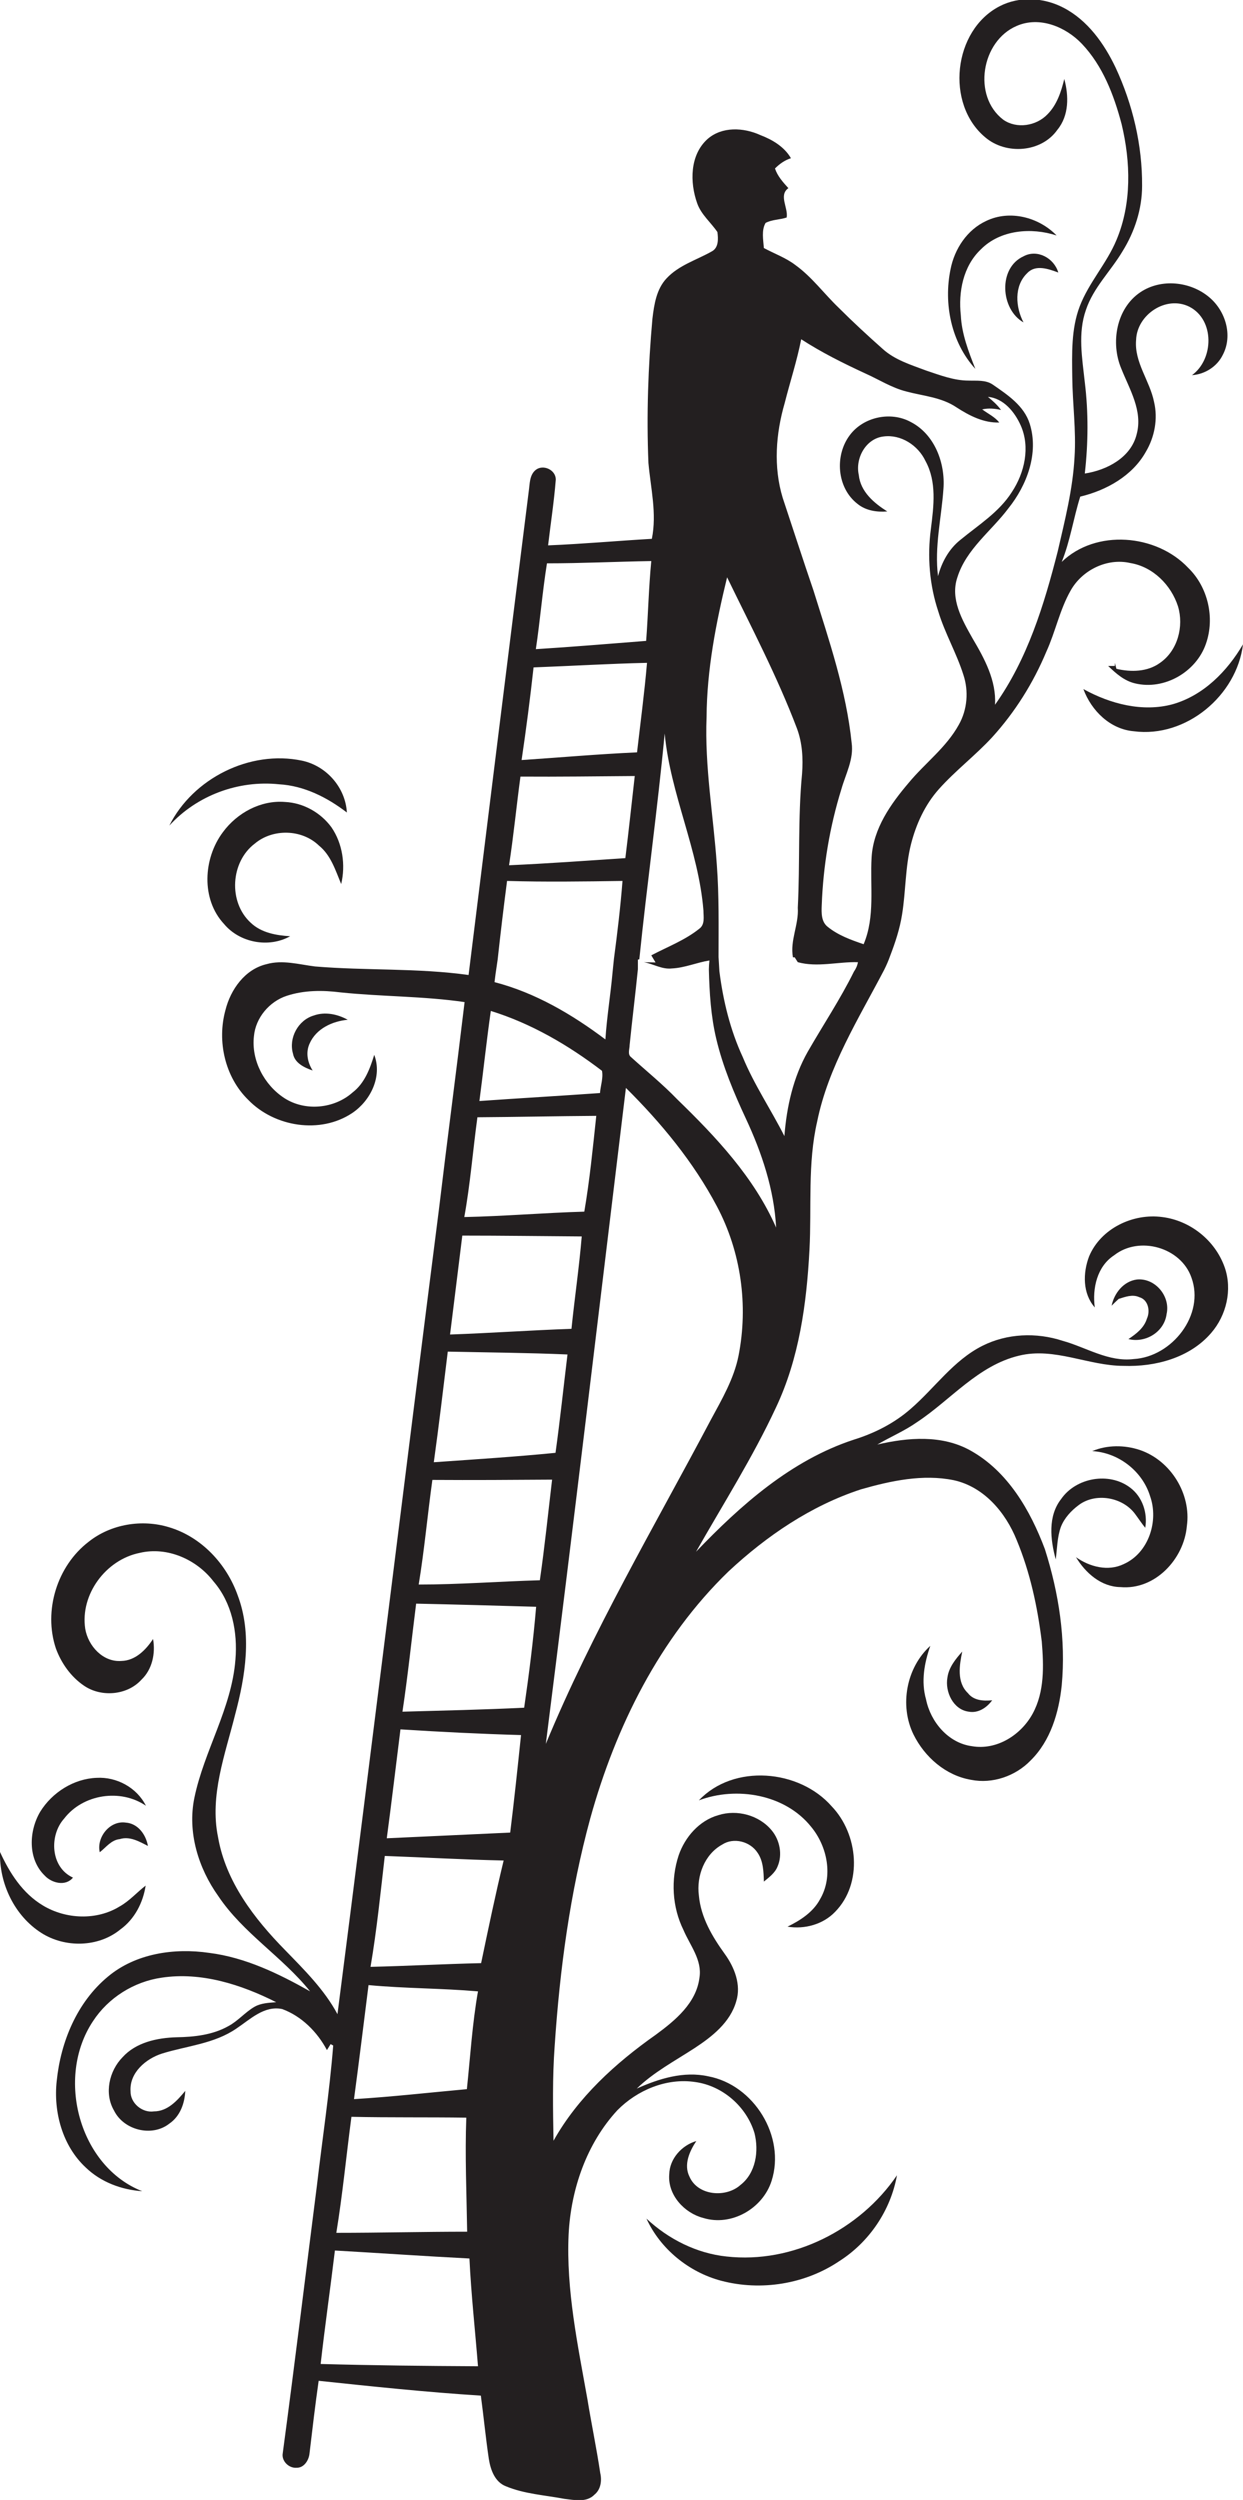 <?xml version="1.0" encoding="utf-8"?>
<!-- Generator: Adobe Illustrator 19.2.0, SVG Export Plug-In . SVG Version: 6.00 Build 0)  -->
<svg version="1.1" id="Layer_1" xmlns="http://www.w3.org/2000/svg" xmlns:xlink="http://www.w3.org/1999/xlink" x="0px" y="0px"
	 viewBox="0 0 436.1 876.9" style="enable-background:new 0 0 436.1 876.9;" xml:space="preserve">
<style type="text/css">
	.st0{fill:#231F20;}
</style>
<g>
	<path class="st0" d="M407.8,426.9c-10.3-1.4-21.6,4-25.7,13.8c-2.2,5.8-2.3,13,2,17.9c-0.9-6.7,0.8-14.4,6.8-18.3
		c8.8-6.9,23.4-2.8,27.1,7.8c4.8,13.1-6.8,27.8-20.2,28.6c-8.9,1.1-16.7-4.1-25-6.4c-9.2-3-19.5-2.6-28.2,1.8
		c-10.1,5.1-16.6,14.7-25,22c-5.8,5.1-12.7,8.6-20.1,10.9c-21.9,7.2-39.6,22.9-55.3,39.3c9.5-16.7,19.9-33.1,28-50.5
		c8.2-17.3,10.8-36.5,11.8-55.4c0.8-15-0.7-30.2,2.7-45c3.9-19.2,14.5-36,23.5-53.2c0.8-1.6,1.5-3.2,2.1-4.9
		c1.8-4.7,3.4-9.5,4.2-14.6c1.3-8.1,1.1-16.5,3.1-24.5c1.8-7.1,4.9-13.9,9.8-19.4c5.8-6.5,12.8-11.8,18.7-18.2c8-8.8,14.4-19,19-30
		c3.2-7,4.7-14.7,8.5-21.4c4-7.2,12.8-11.6,21-9.7c7.9,1.3,14.3,7.7,16.7,15.2c2.1,7-0.1,15.5-6.3,19.8c-4.4,3.2-10.2,3.3-15.3,2.1
		c-0.2-0.7-0.4-1.4-0.5-2.1c0,0.3-0.1,0.8-0.1,1.1c-0.6,0-1.7,0-2.3,0c2.7,2.6,5.6,5.2,9.4,6.1c10.3,2.5,21.5-4,24.9-13.9
		c3.2-9.1,0.7-19.9-6.2-26.6c-11.2-11.9-32.4-13.7-44.4-2.1c3-7.4,4.1-15.3,6.5-22.9c9.2-2.2,18.3-7.3,23-15.7
		c3.1-5.2,4.3-11.6,2.9-17.5c-1.5-7.5-7-13.9-6.3-21.8c0.3-8.8,10.5-15.7,18.7-11.6c8.9,4.6,8.6,18.4,0.9,24c4.5-0.3,8.8-3,10.8-7.1
		c3.6-6.8,1-15.4-4.7-20.2c-6.6-5.6-16.9-6.7-24.2-1.8c-8.5,5.7-10.5,17.8-6.7,26.8c2.9,7.3,7.6,14.8,5.4,23
		c-2,8.2-10.4,12.6-18.2,13.8c1.2-10.6,1.3-21.4,0-32c-0.9-8.4-2.5-17.2,0.4-25.4c2.6-7.8,8.7-13.6,12.8-20.5
		c4.3-6.9,6.9-14.9,6.9-23c0.1-14.3-3.3-28.6-9.3-41.5c-4-8.4-9.8-16.6-18.3-21c-6.9-3.6-15.5-4.1-22.4-0.5
		c-16.3,8.4-19.1,34.3-5,46c7.3,6.2,19.7,5.3,25.3-2.7c4.1-5,4-11.9,2.4-17.8c-1.1,4.5-2.6,9.1-5.9,12.4c-3.9,4.1-10.8,5.2-15.5,1.9
		c-10.9-8.3-7.7-27.6,4.7-32.9c8-3.5,17.2,0.3,22.9,6.3c7.3,7.7,11.2,17.9,13.9,28.1c3.2,13.3,3.6,27.9-1.8,40.7
		c-3.4,8.2-9.7,14.9-12.9,23.3c-3,7.9-2.7,16.6-2.6,24.9c0.1,9.3,1.4,18.6,0.8,27.9c-0.6,11.3-3.4,22.2-5.9,33.1
		c-4.8,18.8-10.6,37.8-22,53.8c0.5-8.5-3.7-16.2-7.9-23.3c-3.6-6.4-7.9-13.8-5.3-21.4c3.1-9.9,11.9-16.2,17.9-24.2
		c6.5-8.1,10.7-19.3,7.5-29.6c-2-6.4-7.8-10.2-13-13.8c-2.5-1.7-5.6-1.3-8.5-1.4c-5.1,0-10-1.9-14.8-3.5c-5.3-2-11-3.7-15.3-7.6
		c-5.3-4.7-10.5-9.5-15.5-14.5c-5.1-4.9-9.3-10.7-15.1-14.9c-3.4-2.6-7.4-4-11.1-6c-0.2-2.9-0.9-6.2,0.6-8.8c2.2-1.2,5-1.1,7.4-1.9
		c0.6-3.4-2.9-7.8,0.6-10.3c-1.9-2.1-3.8-4.2-4.7-6.9c1.6-1.6,3.4-2.9,5.6-3.6c-2.3-4-6.5-6.5-10.7-8.1c-5.9-2.7-13.5-3.1-18.6,1.4
		c-6.2,5.6-6.2,15.2-3.6,22.5c1.4,4,4.8,6.7,7.1,10.1c0.3,2.3,0.5,5.5-2,6.8c-5.3,3-11.5,4.8-15.8,9.4c-3.6,3.8-4.4,9.2-5,14.2
		c-1.5,16.8-2.1,33.7-1.4,50.6c0.8,8.9,3,17.7,1.2,26.6c-12.1,0.7-24.2,1.8-36.4,2.3c0.9-7.7,2.1-15.4,2.7-23.1c0-3.4-4.4-5.4-7-3.4
		c-2.3,1.8-2.1,5-2.5,7.6c-7.1,56.5-14.1,113-21.1,169.6c-17.9-2.5-36-1.5-53.9-3c-5.6-0.7-11.4-2.4-17-0.8
		c-7.6,1.8-12.6,8.9-14.4,16.1c-3,10.9-0.2,23.5,8,31.5c9.2,9.5,25.3,12.1,36.5,4.6c6.4-4.3,10.6-12.8,7.7-20.4
		c-1.5,4.9-3.4,10-7.6,13.2c-6.4,5.7-16.6,6.7-23.9,2c-7.1-4.6-11.7-13.3-10.7-21.8c0.6-6.4,5.4-12.1,11.5-14.1s12.6-2,18.9-1.2
		c14.5,1.5,29.1,1.3,43.5,3.4c-2.9,24.3-6.1,48.4-9,72.7c-12,94.1-23.5,188.2-35.6,282.3c-4.6-8.6-11.7-15.6-18.4-22.5
		c-10.8-11-20.8-24-23.5-39.6c-3-14.6,2.5-29,6-43c3.6-13.5,6-28.3,0.9-41.8c-3.9-11-12.7-20.5-24.1-23.9
		c-9.5-2.9-20.4-1.1-28.2,5.1C20,549.3,15.2,565,19.6,578.2c1.9,5.2,5.3,10,9.9,13.1c6,4.1,15.1,3.4,20.1-2.1
		c3.8-3.6,5-9.2,4.1-14.3c-2.5,3.8-6.2,7.6-11.1,7.7c-6.5,0.5-11.7-5.3-12.7-11.3c-1.8-12,7.2-24.2,19.1-26.6
		c9.7-2.3,20,2.3,25.9,10c6.5,7.5,8.5,17.8,7.7,27.4c-1.3,17.1-11,32-14.4,48.5c-2.5,12.1,1.4,24.7,8.4,34.5
		c8.7,13,22.5,21.3,32.2,33.4c-11-6.2-22.7-11.9-35.4-13.5c-12.3-1.8-25.8,0.2-35.5,8.3c-10.9,9-16.6,22.9-18,36.6
		c-1.2,10.9,2,22.8,10.2,30.4c5.3,5.1,12.5,7.8,19.8,8.3c-22-8.6-30.5-39.7-17.3-59.6c5.4-8.3,14.4-13.9,24.1-15.3
		c13.9-2.1,27.9,2.4,40.2,8.6c-2.6,0.2-5.3,0.3-7.6,1.6c-3.3,1.9-5.8,5-9.2,6.8c-5.5,3.1-12,3.8-18.2,3.9c-6.8,0.2-14.2,1.8-18.9,7
		c-4.7,4.8-6.5,12.7-3,18.7c3.4,6.9,13.3,9.4,19.4,4.6c3.8-2.6,5.4-7.1,5.6-11.5c-2.8,3.4-6.2,7.2-11,7.2c-4.1,0.6-8.3-2.9-8.2-7.1
		c-0.4-6.5,5.4-11.4,11.1-13.2c8.7-2.7,18.3-3.4,26.1-8.8c4.8-3.2,9.7-8.1,16-6.8c6.8,2.5,12.3,8,15.7,14.4c0.3-0.5,1-1.6,1.3-2.1
		c0.2,0.1,0.7,0.4,0.9,0.5c-1.3,16.4-3.8,32.7-5.7,49c-4,31.4-7.8,62.7-12,94c-0.5,2.7,2.1,5.3,4.8,5.1c2.7,0.1,4.4-2.7,4.6-5.1
		c1-8.5,2-17,3.2-25.4c18.9,2,37.9,4,56.9,5.2c1,7.4,1.7,14.8,2.8,22.2c0.6,3.8,2.1,8.1,6,9.6c6.5,2.7,13.6,3.1,20.5,4.4
		c3.5,0.4,7.8,1.4,10.6-1.5c2.2-1.8,2.6-4.9,2-7.5c-1.3-8.7-3.1-17.3-4.5-25.9c-3.4-19.1-7.5-38.4-6.6-57.9
		c0.8-15.8,6.3-31.8,17.1-43.5c7-7.1,17.3-11.4,27.3-9.9c9.6,1.3,18,8.6,20.8,17.9c1.6,6.3,0.5,14-4.9,18.2
		c-5.1,4.6-15,3.8-17.9-2.9c-2.1-4.2,0-8.9,2.4-12.5c-5.1,1.5-9.4,6.2-9.5,11.7c-0.6,7.2,5.3,13.6,12,15.3c9.8,3,20.8-3.3,23.9-13
		c5-15.6-6.2-33.7-22.2-36.7c-8.6-1.9-17.3,0.8-25.1,4.3c6-5.8,13.4-9.7,20.3-14.2c6.1-4,12.5-9,14.6-16.4c1.8-5.8-0.6-11.9-4-16.6
		c-4.4-6.1-8.4-12.8-9.1-20.5c-0.9-6.9,2-14.5,8.2-17.9c4-2.6,9.8-1.1,12.4,2.9c2,2.9,2.1,6.6,2.2,10.1c1.8-1.5,3.9-3,4.8-5.3
		c1.8-4.1,0.8-9.2-2-12.6c-4.4-5.4-12.2-7.5-18.8-5.4c-6.7,1.9-11.7,7.7-13.9,14.1c-2.8,8.5-2.3,18.1,1.7,26.2
		c2.3,5.4,6.6,10.5,5.6,16.7c-1.1,8.9-8.5,15-15.3,20c-14.2,10-27.4,22-35.9,37.2c-0.2-11.1-0.4-22.2,0.4-33.2
		c1.8-26.9,5.4-53.9,12.5-79.9c8.9-32.1,24.3-63.2,48.5-86.6c13.4-12.5,29-23.1,46.5-28.8c10.5-3,21.7-5.4,32.5-3.2
		c10.6,2.3,18.2,11.3,22.1,21c4.7,11.3,7.3,23.4,8.8,35.6c0.7,8.5,1,17.6-3.2,25.3c-4.1,7.5-12.6,12.9-21.3,11.4
		c-8.3-1.1-14.5-8.5-16.1-16.4c-1.8-6.3-0.6-12.8,1.5-18.8c-8.4,7.6-10.9,20.9-5.9,31.1c3.9,7.9,11.3,14.4,20.2,15.9
		c7.5,1.5,15.6-1.3,20.9-6.8c7-6.9,9.9-16.8,10.9-26.3c1.5-16.1-1-32.4-5.9-47.8c-5.1-13.6-13-27.3-26.1-34.6
		c-10-5.6-22-4.6-32.7-2.1c4.6-2.7,9.6-4.8,14-7.9c11.8-7.8,21.4-19.9,35.8-23.3c12.4-3,24.3,3.6,36.6,3.6
		c11.1,0.4,23.2-2.8,30.7-11.5c5.4-6.2,7.5-15.2,4.8-23C426.3,434.9,417.4,428.1,407.8,426.9z M275.3,141.4
		c1.9-7.5,4.3-14.8,5.8-22.4c7.1,4.6,14.7,8.4,22.5,12c4.7,2.1,9.2,5,14.3,6.3c5.9,1.6,12.4,2,17.7,5.6c4.5,2.9,9.5,5.5,15,5.3
		c-1.6-2-4-3.1-6-4.6c2.2-0.5,4.4-0.3,6.6,0.2c-1.3-1.8-2.9-3.2-4.6-4.6c5.5,0.5,9.4,5.3,11.5,10c3.4,7.6,1.4,16.6-3.1,23.4
		c-4.5,7.1-11.8,11.6-18.1,16.8c-4,3.2-6.5,7.8-7.8,12.7c-1.3-10.3,1.2-20.4,1.9-30.6c0.7-9.1-3.1-19.2-11.5-23.5
		c-7-3.8-16.6-1.8-21.4,4.7c-5.3,7.1-4.5,18.4,2.7,24c2.9,2.4,6.8,3,10.5,2.7c-4.6-2.9-9.4-6.9-10-12.8c-1.3-5.9,2.5-12.8,8.7-13.5
		c6.1-0.8,12.1,3.1,14.7,8.6c4,7.3,2.9,15.8,1.9,23.8c-1.3,9.7-0.5,19.7,2.6,29c2.3,7.6,6.4,14.6,8.8,22.2
		c1.9,5.7,1.4,12.2-1.6,17.5c-4.4,8-11.9,13.5-17.6,20.4c-6.3,7.4-12.4,16-13,26.1c-0.6,10.2,1.3,20.8-2.8,30.5
		c-4.4-1.5-8.9-3.1-12.6-6.1c-2.3-1.8-2.2-4.9-2.1-7.5c0.5-13.8,2.8-27.6,6.9-40.8c1.5-5.3,4.4-10.5,3.6-16.2
		c-1.9-18.4-7.9-35.9-13.4-53.5c-3.7-10.8-7.2-21.7-10.8-32.5C271.3,163.7,272.2,152.1,275.3,141.4z M247.9,251.5
		c0.1-16.6,3.3-33,7.2-49c8.5,17.5,17.6,34.8,24.5,53c1.9,5.1,2.2,10.5,1.8,15.9c-1.5,15.6-0.7,31.3-1.5,47
		c0.4,5.9-2.8,11.5-1.7,17.4h0.6c0.3,0.4,0.8,1.3,1.1,1.7c6.9,1.9,14.1-0.2,21.1,0c-0.2,1.2-0.7,2.3-1.4,3.3
		c-4.8,9.7-10.8,18.7-16.2,28.1c-5.1,9-7.4,19.3-8.2,29.6c-4.7-9.3-10.6-18-14.6-27.7c-4.4-9.5-6.9-19.8-8.2-30.1
		c-0.1-1.7-0.2-3.4-0.3-5c0-10.8,0.2-21.6-0.6-32.3C250.3,286.1,247.2,268.9,247.9,251.5z M233.2,257.3c2,21.3,11.9,40.8,13.6,62.1
		c0,2.2,0.6,4.9-1.5,6.4c-5,4-11.1,6.3-16.8,9.3l1.5,2.5c-1.4,0-2.7-0.1-4.1-0.1c3.3,0.6,6.4,2.6,9.8,2.2c4.5-0.2,8.8-2.1,13.2-2.8
		c-0.1,0.8-0.2,2.3-0.2,3.1c0.2,8.2,0.7,16.4,2.6,24.4c2.3,9.7,6.2,19,10.4,28c5.6,12,9.9,24.9,10.6,38.2
		c-7.7-17.6-21.1-31.8-34.7-45c-5.1-5.3-10.8-9.9-16.2-14.8c-1.3-1-0.5-2.8-0.5-4.2c0.9-8.9,2-17.7,2.9-26.6c0-0.8,0-2.5,0-3.4
		l0.5-0.1C227,310.1,230.7,283.8,233.2,257.3z M191.9,197.6c12.2,0,24.4-0.6,36.6-0.8c-0.9,9.3-1.1,18.7-1.8,28
		c-12.9,1-25.8,2.1-38.7,2.9C189.5,217.7,190.3,207.6,191.9,197.6z M187.2,234.1c13.3-0.5,26.5-1.3,39.8-1.6
		c-0.9,10.5-2.3,21-3.5,31.4c-13.5,0.6-27,1.8-40.5,2.7C184.6,255.8,186,245,187.2,234.1z M182.6,272.4c13.4,0.1,26.7-0.1,40.1-0.2
		c-1.1,9.6-2.1,19.2-3.3,28.8c-13.6,0.9-27.2,1.9-40.8,2.5C180.2,293.1,181.2,282.7,182.6,272.4z M174,340.7
		c0.2-1.4,0.4-2.8,0.6-4.1c1-9.2,2.1-18.4,3.3-27.6c13.5,0.4,27,0.2,40.5,0c-0.7,9.1-1.8,18.2-3,27.3c-0.2,1.6-0.3,3.2-0.5,4.9
		c-0.7,7.8-2,15.6-2.5,23.4c-11.7-8.8-24.6-16.4-38.9-20.1C173.7,343.1,173.8,341.9,174,340.7z M172.2,354.6c14.2,4.4,27.2,12,39,21
		c0.5,2.5-0.5,5.2-0.7,7.8c-14.1,1-28.2,1.8-42.3,2.8C169.6,375.6,170.7,365.1,172.2,354.6z M167.5,391.9
		c13.9-0.1,27.8-0.4,41.7-0.5c-1.2,11.2-2.3,22.5-4.2,33.6c-14,0.4-28,1.6-42.1,1.9C165,415.3,165.9,403.6,167.5,391.9z
		 M162.2,433.4c14,0,27.9,0.2,41.9,0.3c-0.9,10.8-2.5,21.6-3.6,32.4c-14.2,0.5-28.4,1.5-42.6,2C159.3,456.6,160.8,445,162.2,433.4z
		 M157.1,474.1c14,0.3,28,0.4,42,1c-1.4,11.5-2.6,23-4.2,34.5c-14.2,1.4-28.5,2.3-42.7,3.3C154,500,155.5,487.1,157.1,474.1z
		 M123.3,742.5c13.4,0.3,26.9,0.1,40.3,0.3c-0.5,13.3,0.1,26.6,0.3,40c-15.3,0-30.6,0.4-45.9,0.4
		C120.2,769.7,121.5,756.1,123.3,742.5z M112.5,829.2c1.5-13.3,3.4-26.5,5-39.8c15.8,0.9,31.5,2,47.2,2.8c0.6,12.6,2,25.2,3,37.8
		C149.2,829.9,130.8,829.7,112.5,829.2z M163.8,732.8c-13.2,1.2-26.4,2.7-39.6,3.5c1.8-13.3,3.4-26.7,5.1-40
		c12.8,1.2,25.7,1.1,38.4,2.2C165.7,709.8,165,721.4,163.8,732.8z M168.8,688.6c-13,0.3-25.9,1-38.8,1.3c2.2-12.9,3.5-25.9,5-38.9
		c13.9,0.5,27.8,1.3,41.7,1.6C173.8,664.6,171.3,676.6,168.8,688.6z M179,642.8c-14.4,0.7-28.8,1.3-43.3,2
		c1.7-12.7,3.2-25.5,4.8-38.2c14.1,0.9,28.2,1.6,42.3,2C181.6,620.1,180.4,631.5,179,642.8z M183.9,599c-14.2,0.7-28.4,1-42.7,1.4
		c1.9-12.6,3.2-25.3,4.8-37.9c14,0.3,28.1,0.7,42.1,1.1C187.1,575.5,185.6,587.3,183.9,599z M146.9,555.8c2-12.2,3.1-24.5,4.8-36.7
		c14,0.1,28,0,42-0.1c-1.4,11.8-2.6,23.6-4.3,35.3C175.2,554.7,161.1,555.8,146.9,555.8z M191.5,611.7
		c9.7-76.7,18.8-153.4,28.1-230.1c12.4,12.3,23.7,26,31.9,41.5c8.5,16,11.1,34.8,7.6,52.5c-1.6,8-5.8,15.2-9.7,22.4
		C229.5,535.6,207.8,572.3,191.5,611.7z"/>
	<path class="st0" d="M337.1,110.6c-0.9-8.2,0.8-17.2,7-23.1c6.8-6.9,17.7-7.8,26.6-4.9c-6.2-6.4-16.4-9.1-24.7-5.1
		c-6.7,3.1-11.1,9.8-12.5,16.9c-2.5,12.1,0.2,25.7,8.7,35C339.8,123.3,337.4,117.1,337.1,110.6z"/>
	<path class="st0" d="M371.3,95.6c-1.5-5.1-7.4-8.3-12.2-5.7c-9,4.1-8.1,18.6,0,23.2c-2.8-5.3-3.4-12.8,1.3-17.3
		C363.3,92.7,367.8,94.3,371.3,95.6z"/>
	<path class="st0" d="M411.5,247c-10.6,2.9-22-0.1-31.4-5.3c2.8,7.6,9.4,14.1,17.7,14.8c18.3,2.4,36.1-12.5,38.3-30.5
		C430.6,235.4,422.3,243.9,411.5,247z"/>
	<path class="st0" d="M97.9,275.1c8.8,0.5,16.9,4.6,23.8,9.9c-0.5-8.8-7.2-16.4-15.8-18.2c-18.2-3.8-38.2,6.2-46.5,22.8
		C69.1,279,83.6,273.6,97.9,275.1z"/>
	<path class="st0" d="M89.4,295.9c6.3-5.3,16.5-5.1,22.5,0.7c4.2,3.4,5.8,8.7,7.8,13.5c1.6-6.7,0.5-14.2-3.4-19.9
		c-3.8-5.2-9.9-8.6-16.3-8.9c-8.5-0.7-16.8,3.8-21.8,10.6c-6.9,9.2-7.7,23.5,0.4,32.2c5.5,6.6,15.7,8.5,23.2,4.3
		c-4.9-0.3-10.1-1.2-13.8-4.7C80,316.4,80.9,302.3,89.4,295.9z"/>
	<path class="st0" d="M122,357.7c-3.6-2-8-2.9-11.9-1.5c-5.5,1.6-8.9,7.9-7.3,13.4c0.6,3.3,4,4.9,6.9,5.9c-1.8-2.8-2.5-6.3-1.1-9.4
		C110.9,360.8,116.6,358.2,122,357.7z"/>
	<path class="st0" d="M395.9,469.7c6,1.5,12.6-2.5,13.4-8.8c1.4-6.2-4-12.7-10.4-12.1c-4.7,0.6-8,4.8-8.9,9.2
		c0.8-0.8,1.6-1.6,2.5-2.4c2.3-0.7,4.8-1.7,7.2-0.6c3.2,0.9,3.9,4.9,2.7,7.5C401.4,465.8,398.6,467.9,395.9,469.7z"/>
	<path class="st0" d="M399.9,508.6c-5.4-1.8-11.5-1.8-16.7,0.4c9.2,0.5,17.6,7,20.3,15.8c3.1,8.7-0.5,19.9-9.2,23.8
		c-5.5,2.7-12,1-16.8-2.4c3.3,5.5,8.8,10.4,15.6,10.5c12.1,1.1,22.3-9.8,23.3-21.4C418,524.1,410.8,512.3,399.9,508.6z"/>
	<path class="st0" d="M398.2,531c1.2,1.6,2.3,3.3,3.6,4.9c0.9-5.2-1-10.9-5.3-14.1c-7.4-5.6-19-3.5-24.2,4c-4.7,6-3.8,14.2-1.9,21.2
		c0.5-3.8,0.5-7.8,1.8-11.4c1.2-3.1,3.6-5.7,6.3-7.7C384.4,523.5,393.8,525.1,398.2,531z"/>
	<path class="st0" d="M332.4,588.4c-0.9,5,2,11.3,7.5,12c3.3,0.6,6.3-1.4,8.2-4c-3.1,0.3-6.5,0.1-8.5-2.5c-4-3.8-3-9.8-2-14.6
		C335.3,581.9,332.9,584.8,332.4,588.4z"/>
	<path class="st0" d="M276.3,675.8c6,1,12.5-0.8,16.7-5.2c9.8-10,8.1-27.3-1.2-37c-11.4-13-34.4-15-46.6-2.1
		c13.3-5,30.3-2.1,39.4,9.3c5.7,6.9,7.8,17.4,3.1,25.4C285.3,670.7,280.8,673.6,276.3,675.8z"/>
	<path class="st0" d="M25.6,658.6c-7.9-3.6-8.4-14.8-3.1-20.7c6.6-8.6,19.8-10.6,28.7-4.5c-3.2-6.4-10.3-10.2-17.3-9.8
		c-8,0.3-15.6,5.1-19.8,11.9c-4,6.8-4.4,16.6,1.6,22.4C18.1,660.5,23,661.8,25.6,658.6z"/>
	<path class="st0" d="M35,649.7c2.2-1.7,4-4.3,7-4.6c3.5-1.1,6.8,0.8,9.9,2.4c-0.7-4-3.5-7.9-7.8-8.2
		C38.5,638.5,33.8,644.5,35,649.7z"/>
	<path class="st0" d="M42.2,676.8c5-3.6,8-9.4,8.9-15.4c-3.1,2.4-5.7,5.4-9.1,7.3c-8.1,5-18.9,4.5-26.9-0.3
		C7.9,664.1,3.4,657,0,649.6C-0.3,660.7,5.1,672,14.5,678C22.8,683.3,34.5,683.1,42.2,676.8z"/>
	<path class="st0" d="M254.9,791.5c-10.5-1.1-20.4-6.1-28.1-13.3c4.9,10.7,14.9,18.8,26.2,21.8c14,3.7,29.5,1.2,41.5-6.9
		c10.5-6.7,18-17.8,20.2-30.1C301.7,782.1,278.1,794.1,254.9,791.5z"/>
</g>
</svg>
